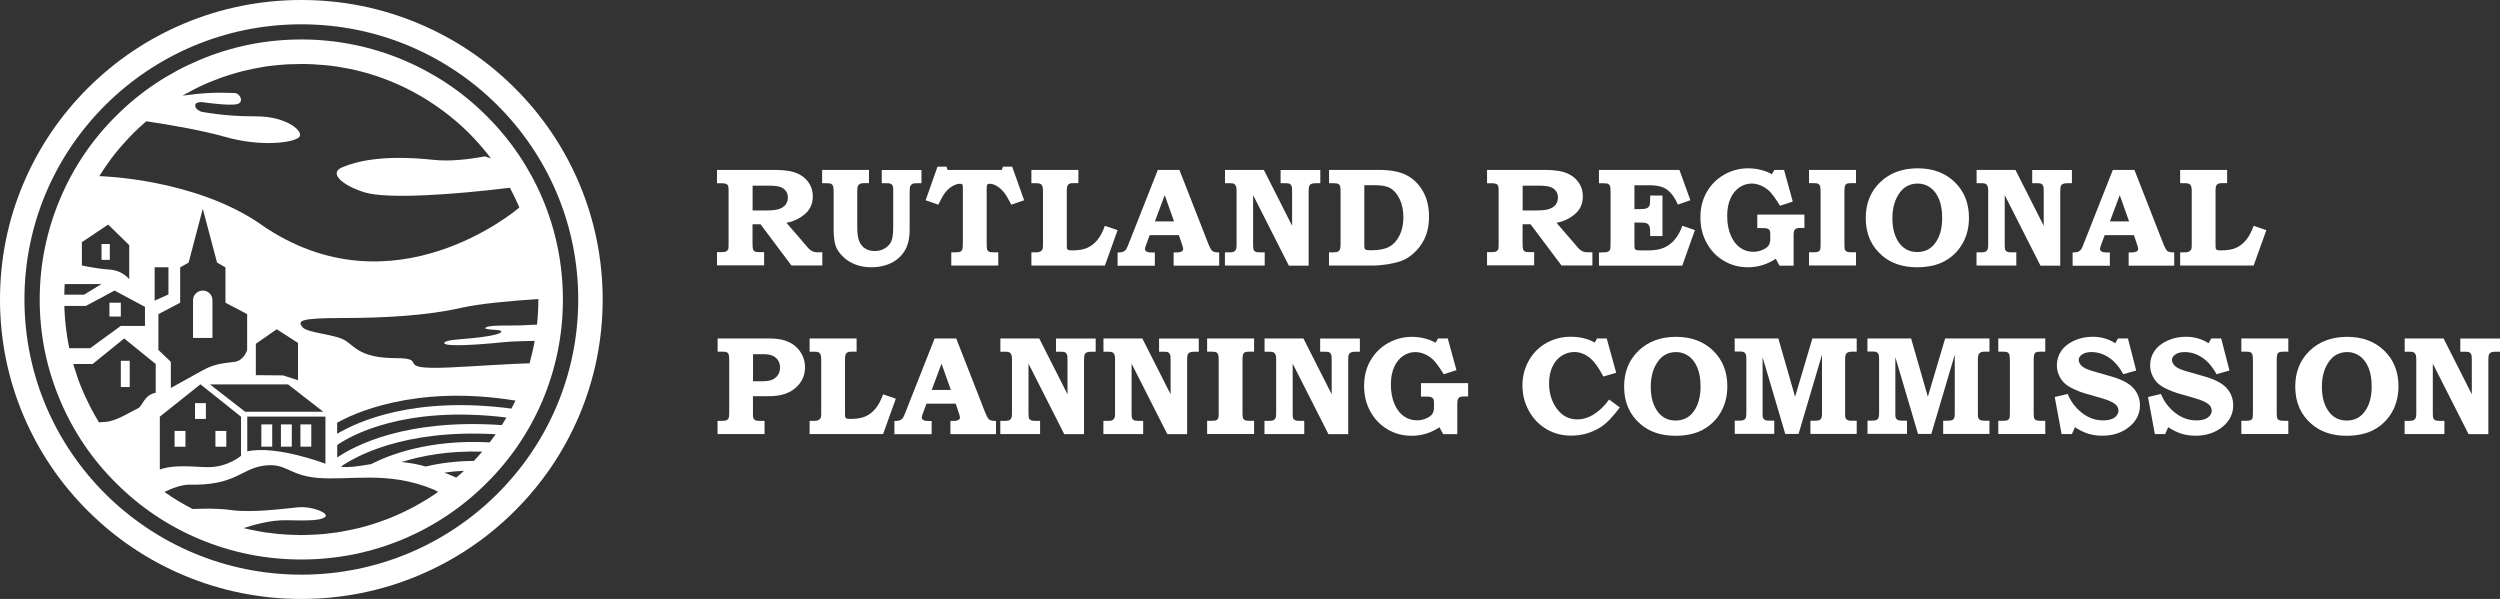 <?xml version="1.0" encoding="UTF-8"?> <svg xmlns="http://www.w3.org/2000/svg" width="192" height="46" viewBox="0 0 192 46" fill="none"><rect x="0" y="0" width="192" height="46" fill="#333333" stroke="none"/><g clip-path="url(#clip0_9297_36340)"><path d="M8.432 18.74H7.797V19.958H8.432V18.74Z" fill="white"></path><path d="M15.811 30.96H14.976V32.173H15.811V30.96Z" fill="white"></path><path d="M14.243 33.095H13.408V34.309H14.243V33.095Z" fill="white"></path><path d="M17.38 33.095H16.544V34.309H17.38V33.095Z" fill="white"></path><path d="M20.906 32.594H20.071V34.303H20.906V32.594Z" fill="white"></path><path d="M22.41 32.594H21.575V34.303H22.41V32.594Z" fill="white"></path><path d="M23.907 32.594H23.072V34.303H23.907V32.594Z" fill="white"></path><path d="M15.573 22.315C15.161 22.315 14.824 22.649 14.824 23.054V25.955H16.316V23.054C16.316 22.644 15.98 22.315 15.573 22.315Z" fill="white"></path><path d="M9.962 27.708H9.279V29.725H9.962V27.708Z" fill="white"></path><path d="M44.468 14.048C43.301 11.309 41.635 8.849 39.508 6.736C37.381 4.622 34.907 2.966 32.15 1.807C29.296 0.604 26.263 0 23.143 0C20.023 0 16.989 0.609 14.135 1.807C11.379 2.966 8.904 4.622 6.777 6.736C4.65 8.849 2.984 11.309 1.818 14.048C0.608 16.885 0 19.899 0 23C0 26.101 0.613 29.115 1.818 31.952C2.984 34.691 4.65 37.151 6.777 39.264C8.904 41.378 11.379 43.034 14.135 44.193C16.989 45.391 20.023 46 23.143 46C26.263 46 29.296 45.391 32.15 44.193C34.907 43.034 37.381 41.378 39.508 39.264C41.635 37.151 43.301 34.691 44.468 31.952C45.672 29.115 46.285 26.101 46.285 23C46.285 19.899 45.672 16.885 44.468 14.048ZM23.143 44.134C11.4 44.134 1.877 34.675 1.877 23C1.877 11.325 11.4 1.866 23.143 1.866C34.885 1.866 44.408 11.33 44.408 23C44.408 34.67 34.885 44.134 23.143 44.134Z" fill="white"></path><path d="M9.278 23.248H8.405V24.311H9.278V23.248Z" fill="white"></path><path d="M30.967 4.605C28.482 3.565 25.85 3.031 23.142 3.031C20.435 3.031 17.798 3.559 15.323 4.605C12.93 5.614 10.776 7.043 8.937 8.882C7.086 10.71 5.638 12.851 4.634 15.229C3.587 17.688 3.049 20.304 3.049 23.005C3.049 25.707 3.581 28.312 4.634 30.782C5.638 33.155 7.086 35.295 8.937 37.124C10.776 38.962 12.93 40.402 15.323 41.405C17.798 42.446 20.429 42.969 23.142 42.969C25.856 42.969 28.482 42.446 30.967 41.405C33.355 40.397 35.509 38.957 37.348 37.124C39.199 35.295 40.647 33.155 41.657 30.782C42.698 28.312 43.23 25.707 43.23 23.005C43.23 20.304 42.698 17.694 41.657 15.229C40.642 12.851 39.193 10.71 37.348 8.882C35.509 7.043 33.355 5.614 30.967 4.605ZM30.197 39.685C30.05 39.745 29.898 39.804 29.746 39.863C29.524 39.949 29.301 40.03 29.073 40.106C28.91 40.16 28.753 40.219 28.585 40.268C28.265 40.37 27.939 40.456 27.608 40.543C27.429 40.586 27.245 40.629 27.066 40.667C26.849 40.715 26.631 40.758 26.415 40.796C26.284 40.818 26.149 40.845 26.018 40.866C25.975 40.871 25.937 40.882 25.893 40.888C25.818 40.898 25.742 40.904 25.671 40.915C25.405 40.952 25.139 40.985 24.868 41.012C24.667 41.028 24.466 41.044 24.266 41.055C24.032 41.071 23.799 41.077 23.566 41.082C23.419 41.082 23.278 41.093 23.132 41.093C22.985 41.093 22.855 41.087 22.714 41.082C22.475 41.082 22.236 41.066 21.997 41.055C21.802 41.044 21.601 41.028 21.406 41.012C21.129 40.985 20.858 40.952 20.587 40.915C20.522 40.904 20.462 40.898 20.397 40.893C20.305 40.877 20.212 40.861 20.115 40.845C20.028 40.828 19.946 40.812 19.86 40.801C19.637 40.764 19.42 40.721 19.203 40.672C19.035 40.634 18.872 40.596 18.709 40.559C19.54 40.284 20.858 39.928 21.981 39.955C23.783 39.998 24.673 39.971 24.982 39.691C25.291 39.41 23.978 38.86 22.877 38.962C21.775 39.065 19.398 39.405 17.7 39.167C16.767 39.038 15.633 39.054 14.802 39.092C14.781 39.081 14.759 39.07 14.737 39.06C14.482 38.925 14.227 38.79 13.978 38.644C13.885 38.59 13.793 38.542 13.706 38.488C13.386 38.294 13.072 38.089 12.762 37.873C12.719 37.841 12.675 37.809 12.632 37.782C13.12 37.544 13.934 37.205 14.575 37.221C18.064 37.302 18.509 36.007 20.245 35.765C21.981 35.517 22.144 36.493 24.347 36.698C26.854 36.924 29.773 36.131 33.284 37.587C33.431 37.652 33.544 37.711 33.648 37.776C33.588 37.819 33.523 37.862 33.463 37.906C33.203 38.084 32.942 38.256 32.671 38.418C32.53 38.504 32.389 38.585 32.248 38.666C32.02 38.795 31.792 38.925 31.558 39.043C31.417 39.119 31.276 39.189 31.13 39.259C30.82 39.41 30.506 39.556 30.186 39.685H30.197ZM5.301 26.651C5.214 26.241 5.149 25.82 5.095 25.4C5.073 25.254 5.057 25.114 5.041 24.968C4.997 24.558 4.965 24.149 4.948 23.733C4.948 23.658 4.948 23.577 4.943 23.496H6.593L8.796 22.315L11.134 23.566V25.033H9.273L6.924 26.743H5.323C5.317 26.71 5.307 26.683 5.301 26.651ZM4.938 22.628C4.938 22.493 4.938 22.358 4.948 22.224C4.948 22.137 4.954 22.056 4.959 21.97C4.959 21.916 4.97 21.862 4.97 21.814H7.792L6.462 22.628H4.938ZM9.93 21.452C9.93 21.452 9.436 20.767 8.405 20.703C7.385 20.638 6.289 20.385 6.289 20.385V18.6L8.307 17.246L9.924 18.826V21.447L9.93 21.452ZM7.602 32.437C7.58 32.4 7.558 32.367 7.537 32.33C7.537 32.319 7.526 32.313 7.52 32.303C7.369 32.044 7.217 31.785 7.076 31.521C7.01 31.396 6.945 31.273 6.886 31.148C6.777 30.938 6.674 30.728 6.576 30.512C6.522 30.393 6.468 30.275 6.414 30.156C6.278 29.843 6.148 29.525 6.028 29.202C5.99 29.105 5.963 29.008 5.931 28.91C5.844 28.662 5.762 28.414 5.686 28.161C5.665 28.096 5.648 28.026 5.627 27.956H7.114L9.539 25.993L11.959 27.956V30.162C11.004 30.366 10.982 31.202 10.559 31.38C10.136 31.564 8.931 32.356 8.107 32.4C7.955 32.405 7.786 32.421 7.607 32.443C7.607 32.443 7.607 32.437 7.602 32.432V32.437ZM18.981 24.127V26.877C18.981 26.877 18.742 27.692 18.026 27.789C17.309 27.891 16.561 27.891 15.573 28.436C14.58 28.981 13.12 29.795 13.12 29.795V27.789L12.165 26.877V24.127L13.837 23.248V20.536L14.488 20.163L15.573 16.033L16.669 20.163L17.315 20.536V23.248L18.986 24.127H18.981ZM22.122 29.52L24.83 31.623H18.829L16.121 29.52H22.122ZM19.648 28.813V26.403L21.254 25.287L22.887 26.338V29.202L21.742 28.83L19.648 28.813ZM24.993 32.001V35.614C24.993 35.614 21.216 34.168 18.991 34.664V31.995H24.993V32.001ZM18.509 32.001V35.004C18.509 35.004 17.526 35.878 15.98 35.878C15.003 35.878 13.435 35.635 12.274 36.061V32.001L15.394 29.515L18.509 32.001ZM12.936 22.612L11.878 23.092V20.525H12.936V22.612ZM32.698 35.829C32.101 35.662 31.472 35.538 30.842 35.484C32.324 35.015 34.402 34.605 37.033 34.686C36.827 34.929 36.61 35.166 36.393 35.398C35.058 35.409 33.827 35.56 32.698 35.829ZM35.628 36.158C35.438 36.336 35.243 36.514 35.042 36.681C34.782 36.563 34.472 36.433 34.13 36.298C34.613 36.228 35.113 36.18 35.628 36.153V36.158ZM25.893 34.179C26.914 33.473 31.038 31.105 38.895 32.065C38.781 32.259 38.661 32.453 38.542 32.648C31.2 32.135 27.245 34.217 25.899 35.134V34.185L25.893 34.179ZM38.07 33.349C37.923 33.559 37.766 33.769 37.609 33.974C32.926 33.721 29.811 34.967 28.498 35.646C27.532 35.802 26.794 35.932 26.176 35.84C27.223 35.107 30.945 32.944 38.07 33.349ZM25.893 32.47C26.968 31.849 31.754 29.488 39.589 30.766C39.492 30.971 39.383 31.175 39.28 31.38C31.824 30.404 27.5 32.356 25.893 33.316V32.47ZM41.347 23C41.347 23.653 41.309 24.294 41.244 24.931C40.968 24.941 40.707 24.947 40.512 24.963C39.416 25.049 37.793 24.925 37.348 25.13C36.914 25.33 38.211 25.308 38.406 25.384C38.607 25.459 38.612 25.664 37.088 25.874C35.568 26.085 34.386 26.047 34.141 26.3C33.897 26.559 35.368 26.619 38.862 26.263C39.35 26.214 40.338 26.198 41.065 26.176C40.962 26.764 40.826 27.341 40.669 27.907C39.47 27.918 36.236 28.145 34.418 28.226C30.093 28.414 33.051 27.503 30.397 27.503C27.744 27.498 27.299 26.667 26.55 26.171C25.812 25.669 23.614 25.583 23.24 25.136C22.833 24.639 22.991 24.429 26.241 24.424C29.48 24.424 32.769 24.246 35.416 23.642C36.827 23.324 39.226 23.097 41.353 22.968C41.353 22.979 41.353 22.989 41.353 23.005L41.347 23ZM20.066 17.251C14.982 13.714 7.721 13.53 7.629 13.525C7.656 13.482 7.683 13.439 7.71 13.396C7.889 13.11 8.079 12.829 8.275 12.554C8.345 12.457 8.41 12.36 8.481 12.263C8.698 11.966 8.926 11.681 9.165 11.4C9.257 11.292 9.349 11.19 9.441 11.088C9.631 10.872 9.827 10.656 10.027 10.451C10.12 10.354 10.212 10.257 10.304 10.165C10.554 9.923 10.809 9.685 11.069 9.459C11.123 9.41 11.183 9.362 11.237 9.313C12.827 9.551 15.421 9.982 17.244 10.5C20.039 11.303 22.48 10.963 22.953 10.554C23.419 10.149 22.079 8.93 19.67 8.936C18.199 8.936 16.93 8.839 15.475 8.585C15.448 8.58 14.992 8.407 14.992 8.116V8.073C15.047 7.728 15.747 7.873 15.747 7.873C15.747 7.873 17.608 8.138 18.199 7.997C18.791 7.863 18.427 7.145 18.015 7.145C17.602 7.145 16.403 7.027 14.379 7.302C14.254 7.318 14.135 7.329 14.016 7.345C14.048 7.329 14.081 7.307 14.113 7.291C14.357 7.151 14.613 7.016 14.862 6.887C14.949 6.843 15.036 6.795 15.123 6.752C15.421 6.606 15.73 6.466 16.04 6.331C16.159 6.283 16.278 6.239 16.398 6.191C16.593 6.115 16.788 6.04 16.989 5.964C17.157 5.905 17.331 5.846 17.505 5.792C17.657 5.743 17.803 5.7 17.955 5.652C18.145 5.598 18.335 5.538 18.53 5.49C18.644 5.463 18.758 5.436 18.872 5.409C19.285 5.312 19.702 5.226 20.125 5.155C20.218 5.139 20.315 5.123 20.408 5.107C20.641 5.075 20.874 5.042 21.113 5.021C21.216 5.01 21.325 4.999 21.428 4.988C21.672 4.967 21.916 4.945 22.166 4.934C22.215 4.934 22.269 4.934 22.318 4.934C22.589 4.924 22.855 4.913 23.126 4.913C23.75 4.913 24.369 4.945 24.982 5.005C24.982 5.005 24.987 5.005 24.993 5.005C25.286 5.031 25.573 5.069 25.861 5.112C25.883 5.112 25.91 5.118 25.931 5.123C26.219 5.166 26.507 5.22 26.789 5.274C26.789 5.274 26.794 5.274 26.8 5.274C27.207 5.355 27.608 5.457 28.004 5.565C28.075 5.587 28.151 5.603 28.221 5.625C29.008 5.851 29.773 6.132 30.511 6.461C30.582 6.493 30.647 6.52 30.717 6.552C31.45 6.887 32.155 7.269 32.834 7.695C32.899 7.739 32.964 7.776 33.029 7.82C33.696 8.251 34.337 8.725 34.939 9.238C34.999 9.286 35.058 9.34 35.118 9.389C35.416 9.648 35.709 9.917 35.986 10.192C35.992 10.198 36.002 10.209 36.008 10.214C36.285 10.489 36.551 10.775 36.806 11.066C36.86 11.131 36.914 11.19 36.968 11.255C37.223 11.551 37.473 11.853 37.706 12.166C37.554 12.117 37.403 12.058 37.245 12.01C35.883 12.258 34.516 12.409 33.273 12.274C29.431 11.869 27.435 12.376 26.311 12.835C25.183 13.288 26.311 14.258 28.032 14.781C29.746 15.294 34.668 14.97 39.155 14.42C39.182 14.474 39.209 14.528 39.242 14.582C39.448 14.976 39.644 15.375 39.823 15.785C39.823 15.795 39.828 15.801 39.833 15.812C39.85 15.855 39.871 15.892 39.888 15.936C39.801 16.011 30.175 24.278 20.049 17.246L20.066 17.251Z" fill="white"></path><path d="M55.07 13.05H59.628C59.921 13.05 60.242 13.077 60.589 13.131C60.936 13.185 61.251 13.298 61.533 13.476C61.815 13.654 62.032 13.881 62.19 14.156C62.347 14.431 62.423 14.738 62.423 15.083C62.423 15.644 62.222 16.092 61.821 16.437C61.419 16.782 60.947 17.009 60.399 17.111L61.918 18.869L61.983 18.95C62.081 19.069 62.173 19.16 62.255 19.214C62.336 19.268 62.417 19.311 62.499 19.338C62.58 19.365 62.694 19.376 62.835 19.376H63.155V20.39H60.784L58.407 17.224H57.794V18.686C57.794 18.939 57.811 19.101 57.838 19.166C57.865 19.23 57.914 19.284 57.973 19.317C58.033 19.349 58.158 19.365 58.348 19.365H58.684V20.379H55.065V19.365H55.396C55.57 19.365 55.694 19.349 55.765 19.311C55.836 19.273 55.89 19.22 55.928 19.144C55.944 19.101 55.955 18.971 55.955 18.75V14.614C55.955 14.452 55.944 14.339 55.917 14.269C55.89 14.199 55.846 14.156 55.787 14.134C55.7 14.096 55.602 14.075 55.494 14.075H55.342H55.065V13.029L55.07 13.05ZM57.8 14.258V16.162H58.896C59.325 16.162 59.65 16.124 59.862 16.043C60.073 15.962 60.236 15.849 60.345 15.704C60.453 15.558 60.507 15.374 60.507 15.164C60.507 14.97 60.459 14.803 60.355 14.668C60.252 14.533 60.111 14.425 59.927 14.361C59.742 14.296 59.438 14.258 59.021 14.258H57.8Z" fill="white"></path><path d="M63.128 13.05H66.737V14.064H66.384C66.221 14.064 66.107 14.086 66.037 14.124C65.966 14.161 65.918 14.215 65.885 14.291C65.852 14.366 65.836 14.512 65.836 14.733V17.408C65.836 17.904 65.885 18.276 65.988 18.524C66.091 18.772 66.243 18.956 66.444 19.085C66.645 19.214 66.894 19.279 67.187 19.279C67.48 19.279 67.735 19.209 67.963 19.069C68.191 18.928 68.354 18.75 68.451 18.535C68.549 18.319 68.598 17.963 68.598 17.462V14.512C68.598 14.388 68.582 14.302 68.549 14.248C68.506 14.178 68.451 14.129 68.381 14.102C68.332 14.08 68.207 14.07 68.007 14.07H67.719V13.056H70.769V14.07H70.53C70.291 14.07 70.144 14.086 70.09 14.113C70.003 14.156 69.944 14.215 69.906 14.296C69.879 14.35 69.862 14.496 69.862 14.733V17.629C69.862 18.163 69.786 18.61 69.629 18.972C69.412 19.462 69.07 19.845 68.598 20.115C68.126 20.384 67.567 20.525 66.921 20.525C66.466 20.525 66.059 20.455 65.695 20.314C65.332 20.174 65.017 19.98 64.751 19.721C64.485 19.462 64.29 19.193 64.186 18.901C64.083 18.61 64.024 18.19 64.024 17.629V14.792C64.024 14.533 64.007 14.366 63.98 14.291C63.953 14.215 63.904 14.161 63.845 14.124C63.785 14.086 63.655 14.07 63.476 14.07H63.139V13.056L63.128 13.05Z" fill="white"></path><path d="M71.995 12.802H72.695L72.77 13.05H76.938L77.03 12.802H77.736L78.653 15.38L77.665 15.72C77.448 15.294 77.29 15.013 77.193 14.884C77.003 14.625 76.791 14.425 76.547 14.28C76.363 14.167 76.184 14.113 75.999 14.113C75.912 14.113 75.858 14.134 75.825 14.172C75.793 14.21 75.777 14.307 75.777 14.447V18.669C75.777 18.918 75.787 19.074 75.804 19.139C75.82 19.203 75.853 19.252 75.896 19.29C75.939 19.327 75.999 19.349 76.07 19.365C76.146 19.376 76.341 19.381 76.666 19.381V20.395H73.058V19.381H73.275C73.519 19.381 73.671 19.365 73.736 19.338C73.802 19.311 73.856 19.257 73.894 19.182C73.932 19.106 73.948 18.95 73.948 18.713V14.393C73.948 14.269 73.932 14.194 73.905 14.161C73.877 14.129 73.818 14.113 73.725 14.113C73.541 14.113 73.335 14.183 73.112 14.318C72.89 14.452 72.684 14.647 72.51 14.895C72.439 14.992 72.288 15.267 72.06 15.72L71.088 15.38L72 12.802H71.995Z" fill="white"></path><path d="M79.211 13.05H82.82V14.064H82.505C82.332 14.064 82.218 14.075 82.174 14.091C82.087 14.129 82.028 14.178 81.99 14.253C81.952 14.323 81.93 14.442 81.93 14.598V18.794C81.93 18.961 81.935 19.063 81.952 19.107C81.968 19.15 82.001 19.177 82.049 19.198C82.098 19.22 82.196 19.23 82.337 19.23C82.809 19.23 83.189 19.171 83.476 19.047C83.764 18.923 84.025 18.729 84.258 18.454C84.491 18.179 84.686 17.812 84.855 17.343L85.831 17.677L84.855 20.395H79.211V19.381H79.564C79.711 19.381 79.819 19.36 79.89 19.322C79.966 19.284 80.014 19.23 80.052 19.166C80.091 19.101 80.101 18.988 80.101 18.826V14.668C80.101 14.49 80.085 14.366 80.052 14.291C80.02 14.215 79.971 14.156 79.911 14.124C79.852 14.091 79.749 14.07 79.602 14.07H79.211V13.056V13.05Z" fill="white"></path><path d="M88.919 13.05H90.579L92.799 18.724C92.918 19.026 93.027 19.214 93.119 19.284C93.211 19.355 93.385 19.387 93.634 19.387V20.401H90.135V19.387H90.346C90.541 19.387 90.677 19.355 90.753 19.306C90.829 19.257 90.867 19.193 90.867 19.117C90.867 19.052 90.835 18.923 90.764 18.729L90.541 18.06H88.295L88.018 18.805C87.964 18.961 87.931 19.069 87.931 19.117C87.931 19.171 87.953 19.225 87.991 19.268C88.029 19.311 88.1 19.349 88.192 19.371C88.252 19.387 88.42 19.392 88.691 19.392V20.406H85.832V19.392C86.016 19.392 86.152 19.376 86.233 19.344C86.314 19.311 86.385 19.263 86.445 19.203C86.504 19.144 86.559 19.026 86.629 18.853L88.914 13.067L88.919 13.05ZM88.697 17.003H90.167L89.451 14.986L88.697 17.003Z" fill="white"></path><path d="M94.063 13.05H97.064L99.234 17.338V14.717C99.234 14.49 99.223 14.35 99.196 14.296C99.164 14.21 99.115 14.15 99.055 14.118C98.995 14.086 98.876 14.07 98.708 14.07H98.35V13.056H101.399V14.07H101.063C100.895 14.07 100.775 14.091 100.699 14.129C100.629 14.167 100.574 14.221 100.547 14.285C100.52 14.35 100.504 14.496 100.504 14.717V20.401H98.984L96.239 14.986V18.772C96.239 18.988 96.25 19.128 96.277 19.187C96.304 19.247 96.353 19.295 96.418 19.328C96.489 19.365 96.602 19.381 96.776 19.381H97.129V20.395H94.074V19.381H94.389C94.562 19.381 94.682 19.365 94.752 19.338C94.817 19.306 94.866 19.257 94.909 19.182C94.953 19.106 94.969 18.999 94.969 18.848V14.636C94.969 14.474 94.953 14.355 94.915 14.28C94.882 14.204 94.834 14.15 94.774 14.118C94.714 14.086 94.617 14.07 94.475 14.07H94.079V13.056L94.063 13.05Z" fill="white"></path><path d="M102.072 13.05H105.946C106.825 13.05 107.525 13.191 108.046 13.466C108.567 13.741 108.979 14.156 109.289 14.701C109.598 15.245 109.75 15.898 109.75 16.658C109.75 17.187 109.668 17.661 109.511 18.082C109.354 18.497 109.12 18.875 108.811 19.209C108.502 19.543 108.165 19.797 107.807 19.964C107.536 20.088 107.156 20.196 106.662 20.277C106.169 20.358 105.772 20.395 105.479 20.395H102.066V19.381H102.321C102.538 19.381 102.68 19.365 102.75 19.328C102.821 19.29 102.875 19.23 102.913 19.15C102.94 19.085 102.956 18.939 102.956 18.713V14.701C102.956 14.474 102.94 14.329 102.913 14.264C102.886 14.199 102.832 14.15 102.766 14.118C102.696 14.086 102.549 14.07 102.327 14.07H102.072V13.056V13.05ZM104.779 14.226V18.799C104.779 18.956 104.79 19.047 104.807 19.085C104.834 19.139 104.877 19.177 104.931 19.193C104.986 19.209 105.116 19.22 105.328 19.22C105.908 19.22 106.359 19.128 106.684 18.956C107.01 18.783 107.276 18.492 107.476 18.098C107.677 17.704 107.78 17.241 107.78 16.696C107.78 16.151 107.688 15.698 107.498 15.299C107.308 14.905 107.075 14.625 106.798 14.463C106.521 14.302 106.12 14.221 105.599 14.221H104.785L104.779 14.226Z" fill="white"></path><path d="M114.21 13.05H118.768C119.061 13.05 119.382 13.077 119.729 13.131C120.076 13.185 120.391 13.298 120.673 13.476C120.955 13.654 121.172 13.881 121.33 14.156C121.487 14.431 121.563 14.738 121.563 15.083C121.563 15.644 121.362 16.092 120.961 16.437C120.559 16.782 120.087 17.009 119.539 17.111L121.058 18.869L121.123 18.95C121.221 19.069 121.313 19.16 121.395 19.214C121.476 19.268 121.558 19.311 121.639 19.338C121.72 19.365 121.834 19.376 121.975 19.376H122.296V20.39H119.924L117.548 17.224H116.934V18.686C116.934 18.939 116.951 19.101 116.978 19.166C117.005 19.23 117.054 19.284 117.114 19.317C117.173 19.349 117.298 19.365 117.488 19.365H117.824V20.379H114.205V19.365H114.536C114.71 19.365 114.835 19.349 114.905 19.311C114.976 19.273 115.03 19.22 115.068 19.144C115.084 19.101 115.095 18.971 115.095 18.75V14.614C115.095 14.452 115.084 14.339 115.057 14.269C115.03 14.199 114.986 14.156 114.927 14.134C114.84 14.096 114.742 14.075 114.634 14.075H114.482H114.205V13.029L114.21 13.05ZM116.94 14.258V16.162H118.036C118.465 16.162 118.79 16.124 119.002 16.043C119.213 15.962 119.376 15.849 119.485 15.704C119.593 15.558 119.648 15.374 119.648 15.164C119.648 14.97 119.599 14.803 119.496 14.668C119.393 14.533 119.251 14.425 119.067 14.361C118.882 14.296 118.579 14.258 118.161 14.258H116.94Z" fill="white"></path><path d="M122.805 13.05H128.98L129.821 15.375L128.861 15.714C128.698 15.337 128.508 15.03 128.291 14.798C128.074 14.566 127.835 14.415 127.569 14.339C127.304 14.264 127 14.226 126.652 14.226H125.524V16.06H125.893C126.169 16.06 126.359 16.038 126.457 16C126.555 15.963 126.625 15.898 126.669 15.812C126.712 15.725 126.734 15.553 126.734 15.299V15.019H127.678V18.13H126.734V17.812C126.734 17.596 126.707 17.44 126.658 17.343C126.609 17.246 126.538 17.176 126.446 17.143C126.359 17.111 126.164 17.09 125.86 17.09H125.524V18.777C125.524 18.956 125.535 19.069 125.551 19.106C125.567 19.144 125.605 19.177 125.654 19.198C125.703 19.22 125.817 19.23 125.985 19.23H126.604C127.065 19.23 127.455 19.166 127.776 19.031C128.096 18.896 128.378 18.686 128.628 18.389C128.877 18.093 129.067 17.742 129.203 17.338L130.169 17.672L129.197 20.401H122.8V19.387H122.984C123.234 19.387 123.397 19.371 123.483 19.333C123.57 19.295 123.63 19.236 123.663 19.15C123.679 19.096 123.69 18.95 123.69 18.702V14.701C123.69 14.485 123.673 14.339 123.646 14.275C123.619 14.21 123.57 14.156 123.505 14.124C123.44 14.091 123.315 14.075 123.131 14.075H122.8V13.061L122.805 13.05Z" fill="white"></path><path d="M134.971 16.48H138.579V17.505H138.308C138.129 17.505 138.009 17.521 137.944 17.553C137.879 17.586 137.83 17.634 137.798 17.704C137.765 17.774 137.749 17.904 137.749 18.098V20.401H136.664L136.382 19.872C136.051 20.088 135.703 20.255 135.351 20.363C134.992 20.471 134.623 20.525 134.238 20.525C133.565 20.525 132.952 20.363 132.393 20.034C131.834 19.705 131.4 19.252 131.075 18.664C130.749 18.076 130.592 17.424 130.592 16.696C130.592 15.968 130.749 15.332 131.069 14.765C131.389 14.199 131.834 13.746 132.41 13.417C132.985 13.088 133.603 12.926 134.276 12.926C134.602 12.926 134.927 12.97 135.247 13.05C135.568 13.131 135.844 13.245 136.078 13.379L136.273 13.05H137.016L137.684 15.482L136.707 15.801C136.376 15.267 136.11 14.905 135.92 14.711C135.73 14.517 135.508 14.366 135.258 14.258C135.009 14.15 134.765 14.097 134.531 14.097C134.195 14.097 133.88 14.194 133.592 14.388C133.305 14.582 133.072 14.862 132.903 15.235C132.735 15.607 132.648 16.054 132.648 16.583C132.648 17.16 132.741 17.661 132.925 18.087C133.11 18.513 133.354 18.826 133.652 19.031C133.951 19.236 134.282 19.338 134.645 19.338C134.9 19.338 135.139 19.29 135.367 19.187C135.595 19.085 135.752 18.972 135.833 18.848C135.915 18.724 135.958 18.551 135.958 18.335V18.066C135.958 17.882 135.947 17.764 135.92 17.715C135.882 17.645 135.828 17.596 135.763 17.564C135.698 17.532 135.568 17.516 135.378 17.516H134.96V16.491L134.971 16.48Z" fill="white"></path><path d="M138.932 13.05H142.541V14.064H142.21C142.02 14.064 141.895 14.08 141.83 14.113C141.765 14.145 141.721 14.199 141.694 14.269C141.667 14.339 141.651 14.479 141.651 14.684V18.75C141.651 18.972 141.661 19.112 141.689 19.177C141.716 19.241 141.754 19.284 141.813 19.311C141.889 19.355 141.998 19.376 142.15 19.376H142.541V20.39H138.932V19.376H139.225C139.437 19.376 139.572 19.36 139.638 19.333C139.703 19.301 139.746 19.257 139.779 19.193C139.811 19.128 139.822 18.999 139.822 18.805V14.722C139.822 14.496 139.806 14.345 139.779 14.275C139.751 14.204 139.697 14.145 139.627 14.107C139.578 14.08 139.458 14.064 139.263 14.064H138.932V13.05Z" fill="white"></path><path d="M147.277 12.926C148.449 12.926 149.399 13.282 150.126 13.989C150.853 14.695 151.217 15.607 151.217 16.723C151.217 17.473 151.049 18.136 150.718 18.713C150.387 19.29 149.925 19.737 149.345 20.056C148.764 20.374 148.053 20.525 147.228 20.525C146.138 20.525 145.242 20.228 144.548 19.63C143.707 18.912 143.289 17.947 143.289 16.744C143.289 15.623 143.658 14.706 144.396 13.994C145.134 13.282 146.094 12.926 147.288 12.926H147.277ZM147.299 14.097C146.735 14.097 146.29 14.307 145.959 14.722C145.541 15.251 145.335 15.93 145.335 16.761C145.335 17.591 145.53 18.249 145.915 18.734C146.252 19.15 146.697 19.355 147.245 19.355C147.793 19.355 148.243 19.15 148.574 18.734C148.965 18.238 149.16 17.575 149.16 16.75C149.16 16.167 149.079 15.677 148.911 15.283C148.742 14.889 148.514 14.587 148.232 14.393C147.95 14.199 147.635 14.097 147.299 14.097Z" fill="white"></path><path d="M151.787 13.05H154.787L156.958 17.338V14.717C156.958 14.49 156.947 14.35 156.92 14.296C156.887 14.21 156.838 14.15 156.779 14.118C156.719 14.086 156.6 14.07 156.431 14.07H156.073V13.056H159.123V14.07H158.786C158.618 14.07 158.499 14.091 158.423 14.129C158.352 14.167 158.298 14.221 158.271 14.285C158.244 14.35 158.227 14.496 158.227 14.717V20.401H156.708L153.963 14.986V18.772C153.963 18.988 153.973 19.128 154.001 19.187C154.028 19.247 154.076 19.295 154.142 19.328C154.212 19.365 154.326 19.381 154.5 19.381H154.852V20.395H151.797V19.381H152.112C152.286 19.381 152.405 19.365 152.476 19.338C152.541 19.306 152.59 19.257 152.633 19.182C152.677 19.106 152.693 18.999 152.693 18.848V14.636C152.693 14.474 152.677 14.355 152.639 14.28C152.606 14.204 152.557 14.15 152.497 14.118C152.438 14.086 152.34 14.07 152.199 14.07H151.803V13.056L151.787 13.05Z" fill="white"></path><path d="M162.265 13.05H163.925L166.144 18.724C166.264 19.026 166.372 19.214 166.465 19.284C166.557 19.355 166.73 19.387 166.98 19.387V20.401H163.48V19.387H163.692C163.887 19.387 164.023 19.355 164.099 19.306C164.175 19.257 164.213 19.193 164.213 19.117C164.213 19.052 164.18 18.923 164.11 18.729L163.887 18.06H161.641L161.364 18.805C161.31 18.961 161.277 19.069 161.277 19.117C161.277 19.171 161.299 19.225 161.337 19.268C161.375 19.311 161.445 19.349 161.538 19.371C161.597 19.387 161.766 19.392 162.037 19.392V20.406H159.177V19.392C159.362 19.392 159.497 19.376 159.579 19.344C159.66 19.311 159.731 19.263 159.79 19.203C159.85 19.144 159.904 19.026 159.975 18.853L162.259 13.067L162.265 13.05ZM162.042 17.003H163.513L162.797 14.986L162.042 17.003Z" fill="white"></path><path d="M167.436 13.05H171.044V14.064H170.729C170.556 14.064 170.442 14.075 170.398 14.091C170.311 14.129 170.252 14.178 170.214 14.253C170.176 14.323 170.154 14.442 170.154 14.598V18.794C170.154 18.961 170.16 19.063 170.176 19.107C170.192 19.15 170.225 19.177 170.273 19.198C170.322 19.22 170.42 19.23 170.561 19.23C171.033 19.23 171.413 19.171 171.701 19.047C171.988 18.923 172.249 18.729 172.482 18.454C172.715 18.179 172.911 17.812 173.079 17.343L174.055 17.677L173.079 20.395H167.436V19.381H167.788C167.935 19.381 168.043 19.36 168.114 19.322C168.19 19.284 168.239 19.23 168.277 19.166C168.315 19.101 168.325 18.988 168.325 18.826V14.668C168.325 14.49 168.309 14.366 168.277 14.291C168.244 14.215 168.195 14.156 168.136 14.124C168.076 14.091 167.973 14.07 167.826 14.07H167.436V13.056V13.05Z" fill="white"></path><path d="M55.114 25.993H59.021C59.514 25.993 59.927 26.041 60.252 26.144C60.578 26.246 60.86 26.397 61.093 26.597C61.327 26.802 61.511 27.044 61.636 27.32C61.761 27.6 61.826 27.896 61.826 28.209C61.826 28.84 61.582 29.363 61.099 29.789C60.616 30.215 59.943 30.426 59.086 30.426H57.827V31.801C57.827 31.974 57.838 32.081 57.865 32.13C57.898 32.195 57.946 32.243 58.011 32.275C58.077 32.308 58.185 32.324 58.342 32.324H58.717V33.338H55.108V32.324H55.358C55.581 32.324 55.722 32.308 55.797 32.275C55.873 32.243 55.922 32.195 55.955 32.124C55.987 32.054 56.004 31.914 56.004 31.698V27.659C56.004 27.433 55.987 27.287 55.96 27.212C55.933 27.136 55.884 27.088 55.825 27.055C55.765 27.023 55.646 27.007 55.472 27.007H55.114V25.993ZM57.832 27.195V29.282H58.462C58.847 29.282 59.129 29.245 59.308 29.164C59.487 29.083 59.634 28.964 59.742 28.802C59.851 28.641 59.905 28.447 59.905 28.22C59.905 27.886 59.775 27.616 59.514 27.422C59.319 27.276 59.032 27.201 58.652 27.201H57.832V27.195Z" fill="white"></path><path d="M62.179 25.993H65.787V27.007H65.472C65.299 27.007 65.185 27.017 65.141 27.034C65.055 27.072 64.995 27.12 64.957 27.195C64.919 27.266 64.897 27.384 64.897 27.541V31.736C64.897 31.903 64.903 32.006 64.919 32.049C64.935 32.092 64.968 32.119 65.017 32.141C65.065 32.162 65.163 32.173 65.304 32.173C65.776 32.173 66.156 32.114 66.444 31.99C66.731 31.866 66.992 31.672 67.225 31.396C67.458 31.121 67.654 30.755 67.822 30.285L68.799 30.62L67.822 33.338H62.179V32.324H62.531C62.678 32.324 62.786 32.302 62.857 32.265C62.933 32.227 62.982 32.173 63.02 32.108C63.058 32.044 63.069 31.93 63.069 31.768V27.611C63.069 27.433 63.052 27.309 63.02 27.233C62.987 27.158 62.938 27.098 62.879 27.066C62.819 27.034 62.716 27.012 62.569 27.012H62.179V25.998V25.993Z" fill="white"></path><path d="M71.777 25.993H73.438L75.657 31.666C75.776 31.968 75.885 32.157 75.977 32.227C76.07 32.297 76.243 32.329 76.493 32.329V33.343H72.993V32.329H73.204C73.4 32.329 73.535 32.297 73.612 32.248C73.688 32.2 73.725 32.135 73.725 32.06C73.725 31.995 73.693 31.866 73.622 31.672L73.4 31.003H71.153L70.877 31.747C70.822 31.903 70.79 32.011 70.79 32.06C70.79 32.114 70.812 32.168 70.85 32.211C70.888 32.254 70.958 32.292 71.05 32.313C71.11 32.329 71.278 32.335 71.549 32.335V33.349H68.69V32.335C68.874 32.335 69.01 32.319 69.091 32.286C69.173 32.254 69.243 32.205 69.303 32.146C69.363 32.087 69.417 31.968 69.488 31.796L71.772 26.009L71.777 25.993ZM71.555 29.946H73.025L72.309 27.929L71.555 29.946Z" fill="white"></path><path d="M76.813 25.993H79.814L81.984 30.28V27.659C81.984 27.433 81.973 27.293 81.946 27.239C81.914 27.152 81.865 27.093 81.805 27.061C81.745 27.028 81.626 27.012 81.458 27.012H81.1V25.998H84.149V27.012H83.813C83.645 27.012 83.525 27.034 83.449 27.072C83.379 27.109 83.324 27.163 83.297 27.228C83.27 27.293 83.254 27.438 83.254 27.659V33.343H81.734L78.989 27.929V31.715C78.989 31.93 79 32.071 79.027 32.13C79.054 32.189 79.103 32.238 79.168 32.27C79.239 32.308 79.352 32.324 79.526 32.324H79.879V33.338H76.824V32.324H77.139C77.312 32.324 77.432 32.308 77.502 32.281C77.567 32.248 77.616 32.2 77.659 32.124C77.703 32.049 77.719 31.941 77.719 31.79V27.578C77.719 27.417 77.703 27.298 77.665 27.223C77.632 27.147 77.584 27.093 77.524 27.061C77.464 27.028 77.367 27.012 77.225 27.012H76.829V25.998L76.813 25.993Z" fill="white"></path><path d="M84.73 25.993H87.731L89.901 30.28V27.659C89.901 27.433 89.89 27.293 89.863 27.239C89.831 27.152 89.782 27.093 89.722 27.061C89.662 27.028 89.543 27.012 89.375 27.012H89.017V25.998H92.066V27.012H91.73C91.561 27.012 91.442 27.034 91.366 27.072C91.296 27.109 91.241 27.163 91.214 27.228C91.187 27.293 91.171 27.438 91.171 27.659V33.343H89.651L86.906 27.929V31.715C86.906 31.93 86.917 32.071 86.944 32.13C86.971 32.189 87.02 32.238 87.085 32.27C87.156 32.308 87.269 32.324 87.443 32.324H87.796V33.338H84.741V32.324H85.055C85.229 32.324 85.349 32.308 85.419 32.281C85.484 32.248 85.533 32.2 85.576 32.124C85.62 32.049 85.636 31.941 85.636 31.79V27.578C85.636 27.417 85.62 27.298 85.582 27.223C85.549 27.147 85.501 27.093 85.441 27.061C85.381 27.028 85.283 27.012 85.142 27.012H84.746V25.998L84.73 25.993Z" fill="white"></path><path d="M92.707 25.993H96.315V27.007H95.984C95.794 27.007 95.669 27.023 95.604 27.055C95.539 27.088 95.496 27.142 95.469 27.212C95.441 27.282 95.425 27.422 95.425 27.627V31.693C95.425 31.914 95.436 32.054 95.463 32.119C95.49 32.184 95.528 32.227 95.588 32.254C95.664 32.297 95.772 32.319 95.924 32.319H96.315V33.332H92.707V32.319H93C93.211 32.319 93.347 32.302 93.412 32.275C93.477 32.243 93.52 32.2 93.553 32.135C93.586 32.071 93.596 31.941 93.596 31.747V27.665C93.596 27.438 93.58 27.287 93.553 27.217C93.526 27.147 93.472 27.088 93.401 27.05C93.352 27.023 93.233 27.007 93.037 27.007H92.707V25.993Z" fill="white"></path><path d="M97.102 25.993H100.102L102.273 30.28V27.659C102.273 27.433 102.262 27.293 102.235 27.239C102.202 27.152 102.153 27.093 102.094 27.061C102.034 27.028 101.915 27.012 101.746 27.012H101.388V25.998H104.438V27.012H104.101C103.933 27.012 103.814 27.034 103.738 27.072C103.667 27.109 103.613 27.163 103.586 27.228C103.559 27.293 103.542 27.438 103.542 27.659V33.343H102.023L99.278 27.929V31.715C99.278 31.93 99.288 32.071 99.316 32.13C99.343 32.189 99.391 32.238 99.457 32.27C99.527 32.308 99.641 32.324 99.815 32.324H100.167V33.338H97.112V32.324H97.427C97.601 32.324 97.72 32.308 97.791 32.281C97.856 32.248 97.905 32.2 97.948 32.124C97.992 32.049 98.008 31.941 98.008 31.79V27.578C98.008 27.417 97.992 27.298 97.954 27.223C97.921 27.147 97.872 27.093 97.812 27.061C97.753 27.028 97.655 27.012 97.514 27.012H97.118V25.998L97.102 25.993Z" fill="white"></path><path d="M109.142 29.423H112.751V30.447H112.479C112.3 30.447 112.181 30.463 112.116 30.496C112.051 30.528 112.002 30.577 111.969 30.647C111.937 30.717 111.92 30.846 111.92 31.041V33.343H110.835L110.553 32.815C110.222 33.03 109.875 33.198 109.522 33.306C109.164 33.413 108.795 33.467 108.41 33.467C107.737 33.467 107.124 33.306 106.565 32.977C106.006 32.648 105.572 32.195 105.246 31.607C104.921 31.019 104.763 30.366 104.763 29.638C104.763 28.91 104.921 28.274 105.241 27.708C105.561 27.142 106.006 26.689 106.581 26.36C107.156 26.031 107.775 25.869 108.448 25.869C108.773 25.869 109.099 25.912 109.419 25.993C109.739 26.074 110.016 26.187 110.249 26.322L110.444 25.993H111.188L111.855 28.425L110.879 28.743C110.548 28.209 110.282 27.848 110.092 27.654C109.902 27.46 109.679 27.309 109.43 27.201C109.18 27.093 108.936 27.039 108.703 27.039C108.366 27.039 108.051 27.136 107.764 27.33C107.476 27.524 107.243 27.805 107.075 28.177C106.907 28.549 106.82 28.997 106.82 29.525C106.82 30.102 106.912 30.604 107.096 31.03C107.281 31.456 107.525 31.768 107.824 31.974C108.122 32.178 108.453 32.281 108.817 32.281C109.072 32.281 109.31 32.232 109.538 32.13C109.766 32.027 109.923 31.914 110.005 31.79C110.086 31.666 110.13 31.494 110.13 31.278V31.008C110.13 30.825 110.119 30.706 110.092 30.658C110.054 30.587 109.999 30.539 109.934 30.507C109.869 30.474 109.739 30.458 109.549 30.458H109.131V29.433L109.142 29.423Z" fill="white"></path><path d="M122.643 25.993H123.397L124.124 28.63L123.136 28.916C122.805 28.285 122.496 27.843 122.208 27.578C121.807 27.217 121.367 27.034 120.901 27.034C120.559 27.034 120.239 27.131 119.94 27.32C119.642 27.508 119.403 27.789 119.229 28.155C119.056 28.522 118.969 28.954 118.969 29.45C118.969 30.205 119.17 30.852 119.571 31.396C119.973 31.941 120.499 32.211 121.15 32.211C121.563 32.211 121.959 32.092 122.344 31.86C122.822 31.569 123.234 31.175 123.581 30.685L124.401 31.289C123.869 32.011 123.38 32.518 122.941 32.799C122.257 33.235 121.503 33.456 120.662 33.456C119.967 33.456 119.338 33.289 118.774 32.96C118.209 32.631 117.759 32.162 117.428 31.569C117.092 30.97 116.923 30.323 116.923 29.617C116.923 28.91 117.086 28.274 117.412 27.697C117.737 27.12 118.182 26.667 118.747 26.349C119.311 26.031 119.935 25.863 120.629 25.863C121.324 25.863 121.948 26.009 122.48 26.306L122.653 25.988L122.643 25.993Z" fill="white"></path><path d="M128.72 25.869C129.892 25.869 130.842 26.225 131.569 26.931C132.296 27.638 132.66 28.549 132.66 29.665C132.66 30.415 132.491 31.078 132.16 31.655C131.829 32.232 131.368 32.68 130.788 32.998C130.207 33.316 129.496 33.467 128.671 33.467C127.581 33.467 126.685 33.171 125.991 32.572C125.15 31.855 124.732 30.89 124.732 29.687C124.732 28.565 125.101 27.648 125.839 26.937C126.577 26.225 127.537 25.869 128.731 25.869H128.72ZM128.742 27.039C128.178 27.039 127.733 27.249 127.402 27.665C126.984 28.193 126.778 28.873 126.778 29.703C126.778 30.534 126.973 31.192 127.358 31.677C127.695 32.092 128.14 32.297 128.688 32.297C129.236 32.297 129.686 32.092 130.017 31.677C130.408 31.181 130.603 30.517 130.603 29.692C130.603 29.11 130.522 28.619 130.353 28.226C130.185 27.832 129.957 27.53 129.675 27.336C129.393 27.142 129.078 27.039 128.742 27.039Z" fill="white"></path><path d="M133.229 25.993H136.577L137.863 30.469L139.192 25.993H142.595V27.007H142.231C142.036 27.007 141.895 27.05 141.819 27.131C141.743 27.212 141.705 27.368 141.705 27.595V31.763C141.705 31.947 141.716 32.06 141.737 32.103C141.77 32.173 141.813 32.222 141.868 32.248C141.944 32.292 142.047 32.313 142.177 32.313H142.595V33.327H139.041V32.313H139.317C139.518 32.313 139.654 32.297 139.724 32.265C139.795 32.232 139.849 32.184 139.882 32.119C139.914 32.054 139.93 31.936 139.93 31.758V27.239L138.129 33.327H137.109L135.367 27.433V31.898C135.367 32.001 135.383 32.076 135.421 32.135C135.459 32.195 135.513 32.232 135.579 32.265C135.644 32.297 135.758 32.308 135.91 32.308H136.262V33.322H133.229V32.308H133.527C133.717 32.308 133.842 32.292 133.913 32.259C133.983 32.227 134.032 32.173 134.07 32.103C134.103 32.033 134.119 31.898 134.119 31.704V27.584C134.119 27.395 134.108 27.271 134.081 27.217C134.048 27.142 134 27.082 133.934 27.05C133.869 27.012 133.772 26.996 133.631 26.996H133.224V25.982L133.229 25.993Z" fill="white"></path><path d="M143.425 25.993H146.773L148.059 30.469L149.388 25.993H152.79V27.007H152.427C152.232 27.007 152.09 27.05 152.014 27.131C151.939 27.212 151.901 27.368 151.901 27.595V31.763C151.901 31.947 151.911 32.06 151.933 32.103C151.966 32.173 152.009 32.222 152.063 32.248C152.139 32.292 152.242 32.313 152.373 32.313H152.79V33.327H149.236V32.313H149.513C149.714 32.313 149.849 32.297 149.92 32.265C149.991 32.232 150.045 32.184 150.077 32.119C150.11 32.054 150.126 31.936 150.126 31.758V27.239L148.325 33.327H147.305L145.563 27.433V31.898C145.563 32.001 145.579 32.076 145.617 32.135C145.655 32.195 145.709 32.232 145.774 32.265C145.84 32.297 145.953 32.308 146.105 32.308H146.458V33.322H143.425V32.308H143.723C143.913 32.308 144.038 32.292 144.109 32.259C144.179 32.227 144.228 32.173 144.266 32.103C144.298 32.033 144.315 31.898 144.315 31.704V27.584C144.315 27.395 144.304 27.271 144.277 27.217C144.244 27.142 144.195 27.082 144.13 27.05C144.065 27.012 143.967 26.996 143.826 26.996H143.419V25.982L143.425 25.993Z" fill="white"></path><path d="M153.469 25.993H157.077V27.007H156.746C156.556 27.007 156.431 27.023 156.366 27.055C156.301 27.088 156.258 27.142 156.231 27.212C156.204 27.282 156.187 27.422 156.187 27.627V31.693C156.187 31.914 156.198 32.054 156.225 32.119C156.252 32.184 156.29 32.227 156.35 32.254C156.426 32.297 156.535 32.319 156.686 32.319H157.077V33.332H153.469V32.319H153.762C153.973 32.319 154.109 32.302 154.174 32.275C154.239 32.243 154.283 32.2 154.315 32.135C154.348 32.071 154.359 31.941 154.359 31.747V27.665C154.359 27.438 154.342 27.287 154.315 27.217C154.288 27.147 154.234 27.088 154.163 27.05C154.114 27.023 153.995 27.007 153.8 27.007H153.469V25.993Z" fill="white"></path><path d="M163.426 25.993L164.061 28.457L163.068 28.738C162.742 28.15 162.368 27.719 161.95 27.449C161.532 27.174 161.092 27.039 160.62 27.039C160.317 27.039 160.078 27.099 159.904 27.223C159.731 27.346 159.644 27.481 159.644 27.632C159.644 27.805 159.725 27.967 159.882 28.112C160.04 28.258 160.322 28.393 160.74 28.506L162.161 28.916C162.948 29.142 163.513 29.439 163.849 29.811C164.18 30.189 164.348 30.625 164.348 31.121C164.348 31.758 164.093 32.297 163.583 32.734C163.013 33.219 162.308 33.462 161.461 33.462C161.071 33.462 160.707 33.413 160.382 33.311C160.056 33.208 159.709 33.041 159.356 32.809L159.123 33.338H158.331L157.804 30.491L158.797 30.253C159.031 30.83 159.394 31.316 159.888 31.704C160.382 32.092 160.924 32.286 161.51 32.286C161.776 32.286 161.993 32.254 162.172 32.184C162.346 32.119 162.476 32.022 162.568 31.903C162.655 31.785 162.699 31.661 162.699 31.537C162.699 31.326 162.596 31.143 162.389 30.997C162.183 30.846 161.82 30.695 161.299 30.55L160.061 30.194C159.872 30.14 159.622 30.043 159.302 29.897C158.982 29.752 158.738 29.601 158.564 29.439C158.39 29.282 158.249 29.078 158.135 28.829C158.021 28.581 157.967 28.323 157.967 28.048C157.967 27.659 158.076 27.298 158.293 26.969C158.51 26.64 158.835 26.376 159.275 26.171C159.714 25.966 160.192 25.863 160.723 25.863C161.364 25.863 161.939 26.031 162.454 26.36L162.661 25.993H163.42H163.426Z" fill="white"></path><path d="M170.588 25.993L171.223 28.457L170.23 28.738C169.905 28.15 169.53 27.719 169.112 27.449C168.695 27.174 168.255 27.039 167.783 27.039C167.479 27.039 167.24 27.099 167.067 27.223C166.893 27.346 166.806 27.481 166.806 27.632C166.806 27.805 166.888 27.967 167.045 28.112C167.202 28.258 167.485 28.393 167.902 28.506L169.324 28.916C170.111 29.142 170.675 29.439 171.012 29.811C171.343 30.189 171.511 30.625 171.511 31.121C171.511 31.758 171.256 32.297 170.746 32.734C170.176 33.219 169.471 33.462 168.624 33.462C168.233 33.462 167.87 33.413 167.544 33.311C167.219 33.208 166.871 33.041 166.519 32.809L166.285 33.338H165.493L164.967 30.491L165.96 30.253C166.193 30.83 166.557 31.316 167.05 31.704C167.544 32.092 168.087 32.286 168.673 32.286C168.939 32.286 169.156 32.254 169.335 32.184C169.509 32.119 169.639 32.022 169.731 31.903C169.818 31.785 169.861 31.661 169.861 31.537C169.861 31.326 169.758 31.143 169.552 30.997C169.346 30.846 168.982 30.695 168.461 30.55L167.224 30.194C167.034 30.14 166.785 30.043 166.464 29.897C166.144 29.752 165.9 29.601 165.726 29.439C165.553 29.282 165.412 29.078 165.298 28.829C165.184 28.581 165.13 28.323 165.13 28.048C165.13 27.659 165.238 27.298 165.455 26.969C165.672 26.64 165.998 26.376 166.437 26.171C166.877 25.966 167.354 25.863 167.886 25.863C168.526 25.863 169.102 26.031 169.617 26.36L169.823 25.993H170.583H170.588Z" fill="white"></path><path d="M172.135 25.993H175.743V27.007H175.412C175.222 27.007 175.097 27.023 175.032 27.055C174.967 27.088 174.924 27.142 174.897 27.212C174.87 27.282 174.853 27.422 174.853 27.627V31.693C174.853 31.914 174.864 32.054 174.891 32.119C174.918 32.184 174.956 32.227 175.016 32.254C175.092 32.297 175.201 32.319 175.352 32.319H175.743V33.332H172.135V32.319H172.428C172.639 32.319 172.775 32.302 172.84 32.275C172.905 32.243 172.949 32.2 172.981 32.135C173.014 32.071 173.025 31.941 173.025 31.747V27.665C173.025 27.438 173.008 27.287 172.981 27.217C172.954 27.147 172.9 27.088 172.829 27.05C172.78 27.023 172.661 27.007 172.466 27.007H172.135V25.993Z" fill="white"></path><path d="M180.263 25.869C181.435 25.869 182.385 26.225 183.112 26.931C183.839 27.638 184.203 28.549 184.203 29.665C184.203 30.415 184.034 31.078 183.703 31.655C183.372 32.232 182.911 32.68 182.331 32.998C181.75 33.316 181.039 33.467 180.214 33.467C179.124 33.467 178.228 33.171 177.534 32.572C176.693 31.855 176.275 30.89 176.275 29.687C176.275 28.565 176.644 27.648 177.382 26.937C178.12 26.225 179.08 25.869 180.274 25.869H180.263ZM180.285 27.039C179.721 27.039 179.276 27.249 178.945 27.665C178.527 28.193 178.321 28.873 178.321 29.703C178.321 30.534 178.516 31.192 178.901 31.677C179.238 32.092 179.683 32.297 180.231 32.297C180.779 32.297 181.229 32.092 181.56 31.677C181.951 31.181 182.146 30.517 182.146 29.692C182.146 29.11 182.065 28.619 181.896 28.226C181.728 27.832 181.5 27.53 181.218 27.336C180.936 27.142 180.621 27.039 180.285 27.039Z" fill="white"></path><path d="M184.664 25.993H187.665L189.835 30.28V27.659C189.835 27.433 189.824 27.293 189.797 27.239C189.765 27.152 189.716 27.093 189.656 27.061C189.596 27.028 189.477 27.012 189.309 27.012H188.951V25.998H192V27.012H191.664C191.496 27.012 191.376 27.034 191.3 27.072C191.23 27.109 191.175 27.163 191.148 27.228C191.121 27.293 191.105 27.438 191.105 27.659V33.343H189.586L186.84 27.929V31.715C186.84 31.93 186.851 32.071 186.878 32.13C186.905 32.189 186.954 32.238 187.019 32.27C187.09 32.308 187.204 32.324 187.377 32.324H187.73V33.338H184.675V32.324H184.99C185.163 32.324 185.283 32.308 185.353 32.281C185.418 32.248 185.467 32.2 185.511 32.124C185.554 32.049 185.57 31.941 185.57 31.79V27.578C185.57 27.417 185.554 27.298 185.516 27.223C185.483 27.147 185.435 27.093 185.375 27.061C185.315 27.028 185.218 27.012 185.076 27.012H184.68V25.998L184.664 25.993Z" fill="white"></path></g><defs><clipPath id="clip0_9297_36340"><rect width="192" height="46" fill="white"></rect></clipPath></defs></svg> 
